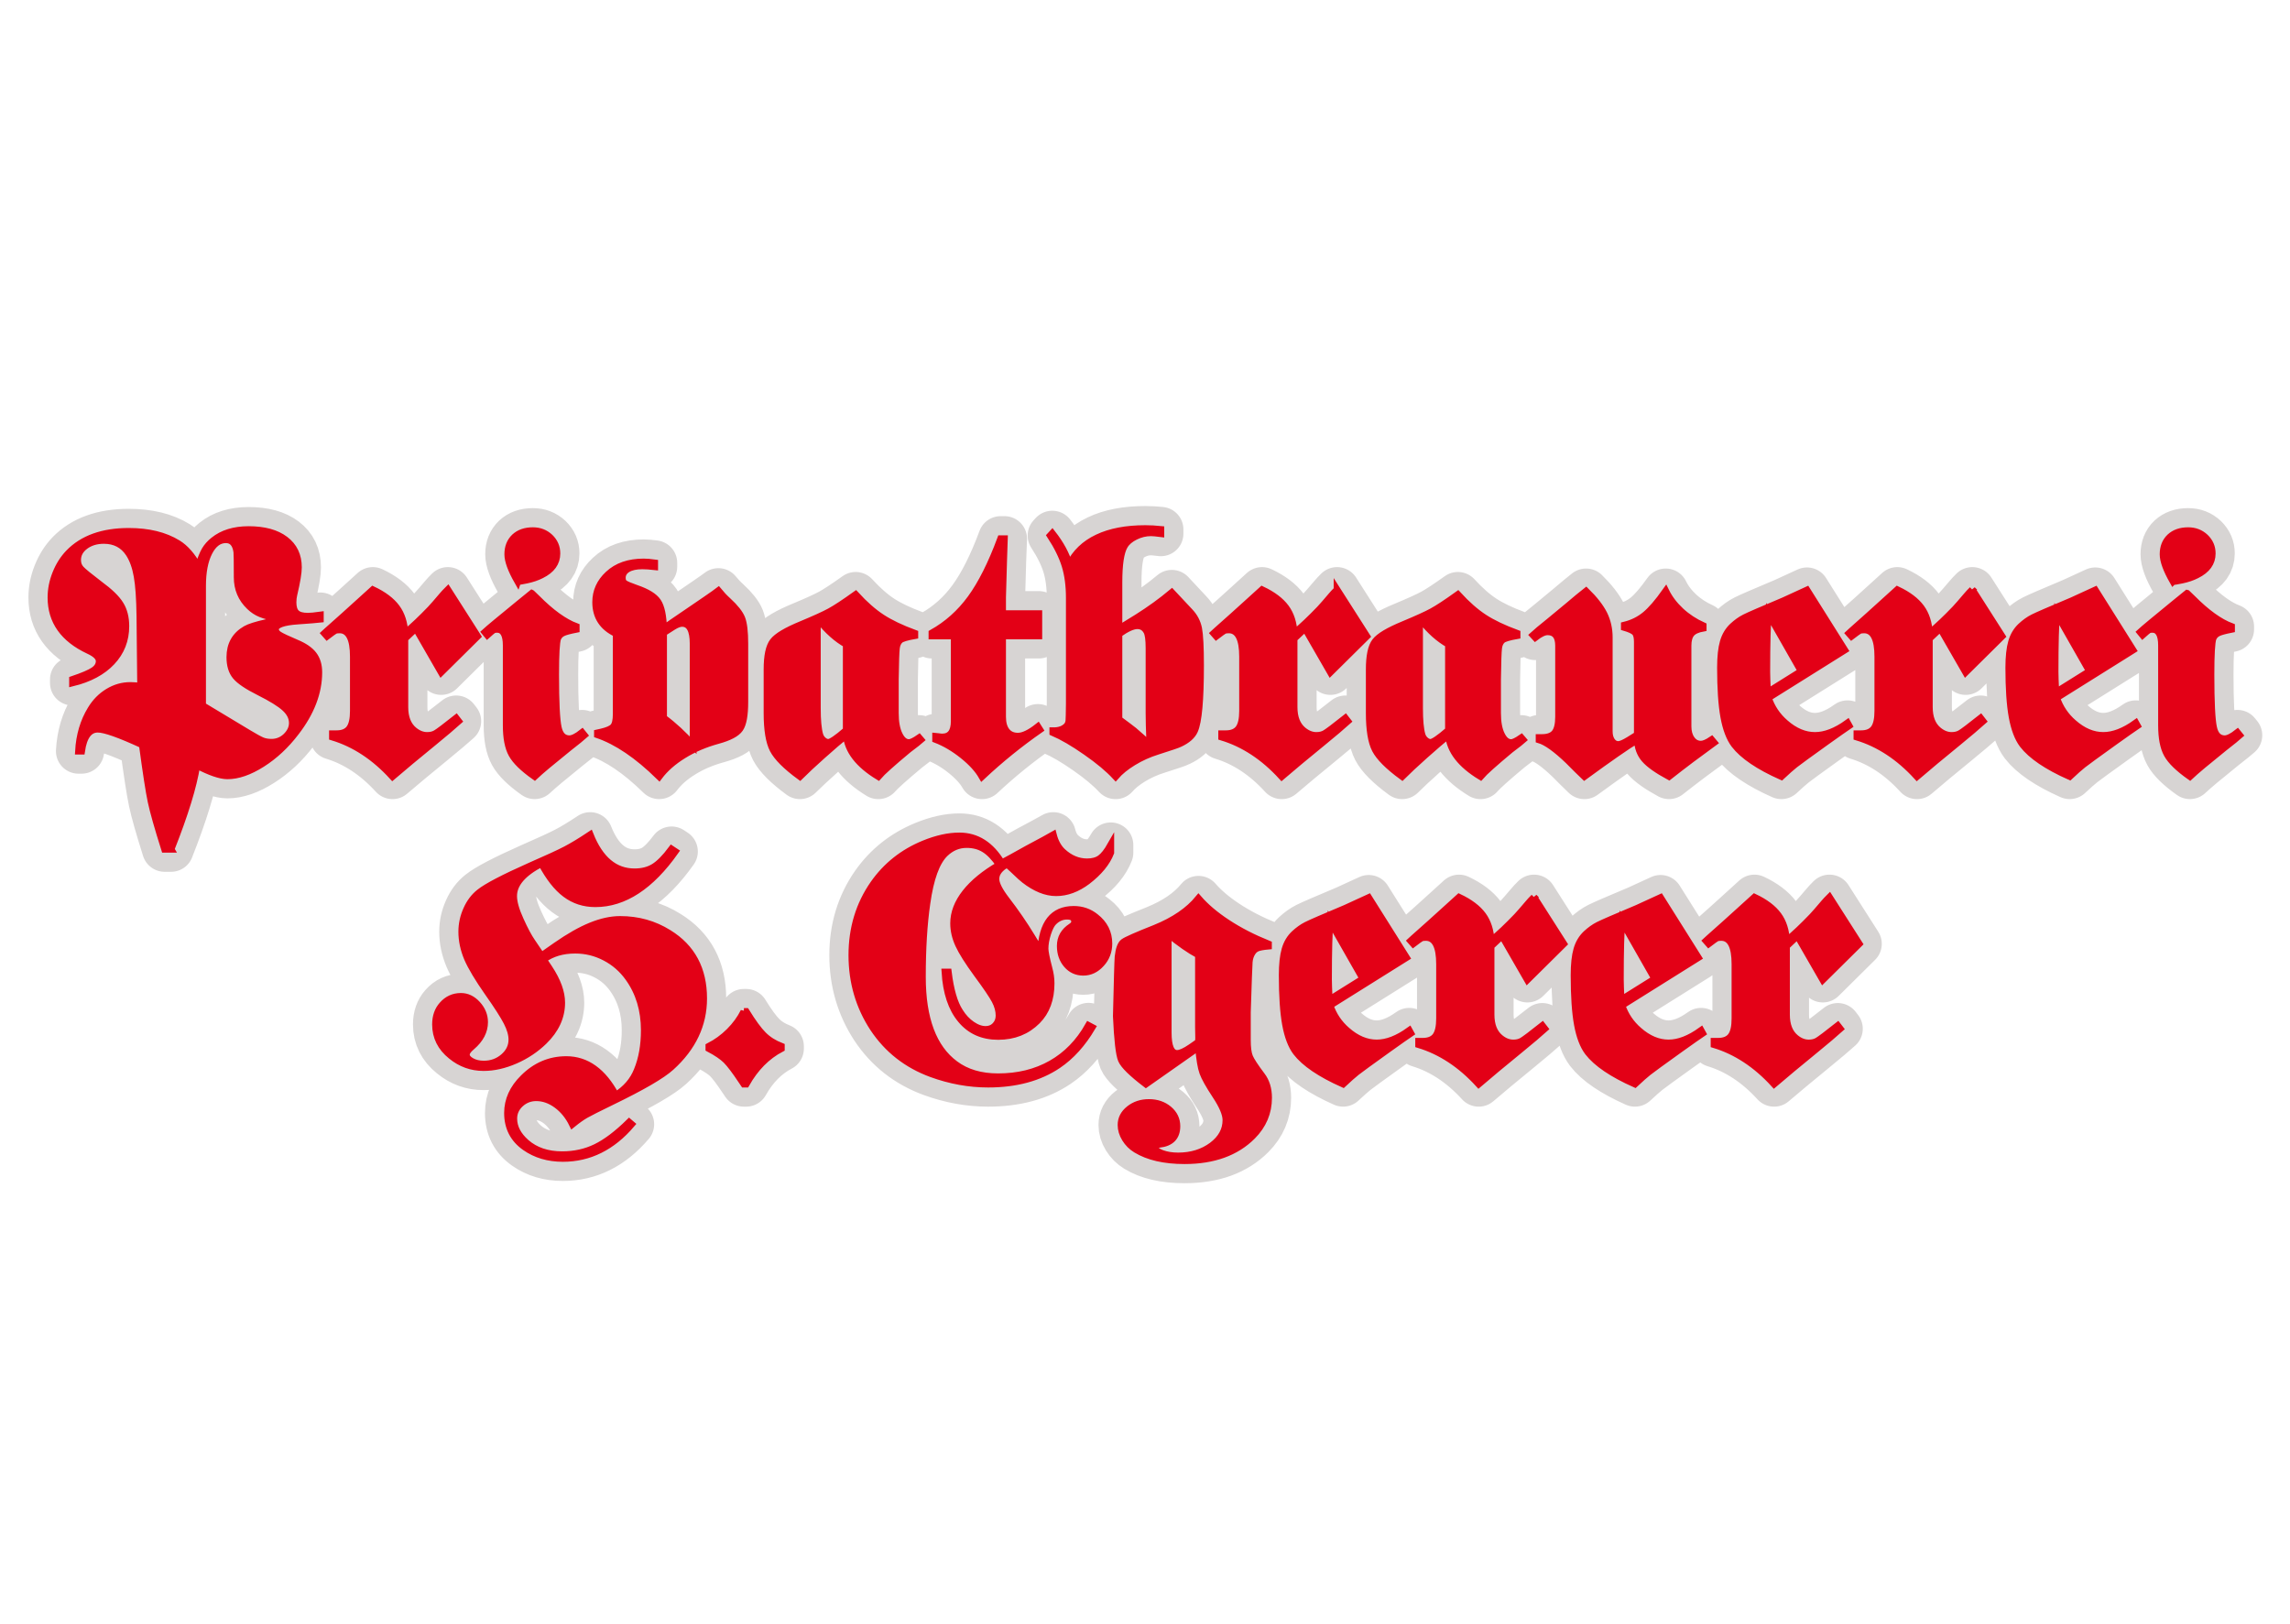 <?xml version="1.0" encoding="UTF-8" standalone="no"?>
<svg xmlns:dc="http://purl.org/dc/elements/1.1/" xmlns:cc="http://creativecommons.org/ns#" xmlns:rdf="http://www.w3.org/1999/02/22-rdf-syntax-ns#" xmlns:svg="http://www.w3.org/2000/svg" xmlns="http://www.w3.org/2000/svg" id="svg1757" version="1.1" viewBox="0 0 297 210" height="100" width="141">
  <defs id="defs1751"/>
  <g id="layer1">
    <path d="m 22.189,109.827 h -0.84 c -0.886,-2.811 -1.471,-4.868 -1.748,-6.17 -0.277,-1.302 -0.655,-3.759 -1.14,-7.364 -2.95,-1.363 -4.876,-2.041 -5.777,-2.041 -1.132,0 -1.825,0.947 -2.103,2.85 h -0.4 c 0.116,-2.064 0.654,-3.867 1.602,-5.415 0.585,-0.971 1.332,-1.726 2.234,-2.272 0.901,-0.547 1.864,-0.824 2.889,-0.824 0.346,0 0.786,0.031 1.333,0.092 l -0.093,-9.136 c -0.031,-2.226 -0.146,-3.944 -0.362,-5.138 -0.208,-1.194 -0.562,-2.18 -1.063,-2.942 -0.747,-1.132 -1.833,-1.695 -3.251,-1.695 -0.963,0 -1.772,0.247 -2.426,0.732 -0.655,0.493 -0.978,1.094 -0.978,1.818 0,0.47 0.146,0.855 0.439,1.171 0.293,0.316 1.101,0.978 2.427,1.987 1.294,0.948 2.187,1.81 2.665,2.588 0.485,0.77 0.724,1.717 0.724,2.827 0,1.81 -0.609,3.351 -1.818,4.637 -1.209,1.286 -2.912,2.195 -5.092,2.727 v -0.454 c 1.34,-0.455 2.249,-0.84 2.734,-1.171 0.485,-0.331 0.724,-0.732 0.724,-1.202 0,-0.493 -0.462,-0.955 -1.379,-1.371 -3.251,-1.525 -4.876,-3.813 -4.876,-6.886 0,-1.055 0.208,-2.095 0.624,-3.127 0.408,-1.025 0.971,-1.91 1.679,-2.65 1.803,-1.864 4.398,-2.796 7.787,-2.796 2.557,0 4.676,0.516 6.363,1.556 0.978,0.601 1.856,1.61 2.642,3.019 0.316,-0.978 0.609,-1.694 0.878,-2.157 0.269,-0.454 0.639,-0.87 1.109,-1.248 1.155,-0.932 2.673,-1.402 4.552,-1.402 2.018,0 3.597,0.431 4.737,1.294 1.148,0.87 1.718,2.072 1.718,3.605 0,0.693 -0.193,1.864 -0.585,3.52 -0.077,0.316 -0.116,0.655 -0.116,1.017 0,0.647 0.146,1.109 0.439,1.386 0.293,0.277 0.786,0.416 1.479,0.416 0.362,0 0.901,-0.054 1.625,-0.154 v 0.539 c -0.393,0.046 -1.356,0.123 -2.888,0.231 -1.949,0.131 -2.927,0.493 -2.927,1.078 0,0.27 0.154,0.509 0.47,0.709 0.316,0.208 1.063,0.555 2.234,1.055 1.04,0.432 1.787,0.947 2.234,1.541 0.454,0.601 0.678,1.356 0.678,2.272 0,2.619 -0.994,5.215 -2.981,7.787 -1.279,1.679 -2.735,3.043 -4.375,4.082 -1.641,1.04 -3.135,1.556 -4.491,1.556 -0.916,0 -2.241,-0.454 -3.975,-1.355 -0.431,2.742 -1.548,6.362 -3.335,10.876 z m 4.083,-18.64 5.939,3.574 c 0.87,0.524 1.479,0.855 1.818,0.994 0.331,0.131 0.732,0.2 1.178,0.2 0.709,0 1.325,-0.239 1.856,-0.724 0.57,-0.539 0.855,-1.133 0.855,-1.779 0,-0.693 -0.316,-1.333 -0.947,-1.918 -0.632,-0.593 -1.764,-1.286 -3.389,-2.103 -1.502,-0.755 -2.503,-1.425 -3.012,-2.034 -0.501,-0.601 -0.755,-1.425 -0.755,-2.48 0,-1.641 0.686,-2.85 2.057,-3.636 0.462,-0.269 1.363,-0.554 2.704,-0.855 l 1.017,-0.247 c 0.285,-0.061 0.562,-0.123 0.832,-0.185 -1.233,-0.254 -2.111,-0.485 -2.627,-0.701 -0.516,-0.208 -0.994,-0.524 -1.433,-0.947 -1.071,-1.025 -1.602,-2.288 -1.602,-3.79 0,-2.003 -0.016,-3.096 -0.046,-3.297 C 30.569,70.204 30.092,69.68 29.299,69.68 c -0.909,0 -1.633,0.547 -2.195,1.648 -0.555,1.101 -0.832,2.542 -0.832,4.337 z m 31.812,-15.028 3.859,6.047 -4.722,4.676 -3.289,-5.708 -1.425,1.348 v 8.873 c 0,1.348 0.393,2.35 1.171,2.997 0.547,0.454 1.117,0.678 1.718,0.678 0.454,0 0.832,-0.092 1.148,-0.285 0.316,-0.185 1.194,-0.839 2.619,-1.972 l 0.316,0.408 c -0.717,0.647 -1.803,1.563 -3.251,2.75 -2.18,1.779 -3.951,3.25 -5.323,4.429 -2.319,-2.542 -4.914,-4.252 -7.787,-5.122 v -0.431 c 0.169,0 0.346,0 0.539,0 0.77,0 1.325,-0.231 1.664,-0.686 0.339,-0.462 0.508,-1.217 0.508,-2.272 v -7.04 c 0,-2.319 -0.593,-3.474 -1.787,-3.474 -0.27,0 -0.47,0.031 -0.609,0.1 -0.131,0.069 -0.47,0.316 -1.017,0.732 l -0.339,-0.385 0.385,-0.354 c 1.563,-1.387 2.858,-2.542 3.882,-3.482 0.901,-0.824 1.571,-1.433 2.01,-1.826 1.402,0.662 2.426,1.441 3.081,2.326 0.655,0.886 1.009,2.003 1.071,3.335 1.055,-0.871 2.164,-1.926 3.343,-3.158 0.3,-0.316 0.809,-0.901 1.533,-1.756 0.162,-0.2 0.4,-0.447 0.701,-0.747 z m 10.892,0.477 c 0.223,0.208 0.439,0.416 0.654,0.632 1.864,1.879 3.567,3.104 5.099,3.674 v 0.362 c -0.855,0.169 -1.44,0.324 -1.741,0.477 -0.3,0.147 -0.516,0.378 -0.655,0.693 -0.177,0.501 -0.269,2.072 -0.269,4.722 0,3.551 0.115,5.839 0.339,6.855 0.208,0.963 0.693,1.448 1.448,1.448 0.4,0 0.955,-0.269 1.648,-0.817 l 0.293,0.362 c -0.3,0.269 -0.971,0.816 -2.01,1.625 -2.211,1.779 -3.697,3.019 -4.444,3.728 -1.495,-1.055 -2.48,-2.018 -2.958,-2.889 -0.485,-0.878 -0.724,-2.126 -0.724,-3.751 V 83.384 c 0,-1.387 -0.401,-2.08 -1.194,-2.08 -0.216,0 -0.37,0.031 -0.478,0.092 -0.1,0.062 -0.369,0.277 -0.786,0.655 l -0.316,-0.385 c 0.478,-0.439 1.949,-1.656 4.398,-3.659 0.809,-0.647 1.379,-1.101 1.695,-1.371 z m -1.833,-1.54 c -0.855,-1.502 -1.286,-2.673 -1.286,-3.52 0,-0.932 0.293,-1.672 0.878,-2.234 0.593,-0.554 1.379,-0.832 2.372,-0.832 0.878,0 1.61,0.285 2.218,0.855 0.601,0.578 0.901,1.271 0.901,2.103 0,1.202 -0.67,2.134 -2.01,2.796 -0.554,0.285 -1.194,0.501 -1.918,0.654 -0.739,0.154 -1.124,0.208 -1.155,0.177 z m 12.779,6.771 c -1.779,-0.84 -2.665,-2.203 -2.665,-4.083 0,-1.402 0.539,-2.603 1.625,-3.612 1.14,-1.071 2.673,-1.602 4.599,-1.602 0.393,0 0.87,0.038 1.425,0.116 v 0.493 c -0.616,-0.069 -1.148,-0.108 -1.602,-0.108 -0.817,0 -1.448,0.139 -1.91,0.416 -0.454,0.277 -0.686,0.662 -0.686,1.14 0,0.331 0.1,0.57 0.293,0.709 0.2,0.146 0.701,0.362 1.518,0.647 1.41,0.478 2.349,1.055 2.796,1.725 0.454,0.67 0.701,1.849 0.747,3.528 0.477,-0.377 1.456,-1.055 2.934,-2.049 l 2.55,-1.741 c 0.855,-0.585 1.394,-0.97 1.625,-1.148 0.377,0.462 0.786,0.901 1.24,1.31 0.947,0.87 1.548,1.633 1.802,2.28 0.254,0.647 0.385,1.741 0.385,3.289 v 7.541 c 0,1.71 -0.208,2.873 -0.632,3.482 -0.424,0.616 -1.379,1.117 -2.865,1.525 -1.656,0.454 -3.143,1.086 -4.468,1.91 -1.325,0.817 -2.372,1.741 -3.143,2.765 -2.811,-2.757 -5.477,-4.56 -8.003,-5.423 v -0.247 c 0.254,-0.061 0.424,-0.092 0.516,-0.108 0.794,-0.185 1.317,-0.416 1.556,-0.701 0.239,-0.285 0.362,-0.824 0.362,-1.602 z m 6.139,10.922 c 1.309,0.963 2.588,2.149 3.836,3.543 V 83.176 c 0,-1.764 -0.478,-2.642 -1.425,-2.642 -0.331,0 -0.716,0.147 -1.171,0.432 l -1.24,0.793 z m 23.694,2.234 c -0.801,0.647 -1.818,1.525 -3.05,2.619 -1.233,1.102 -2.218,2.018 -2.958,2.757 -1.81,-1.325 -2.966,-2.488 -3.489,-3.489 -0.516,-1.001 -0.778,-2.58 -0.778,-4.753 v -5.638 c 0,-1.764 0.254,-2.973 0.77,-3.643 0.508,-0.67 1.733,-1.402 3.682,-2.203 1.695,-0.709 2.927,-1.263 3.69,-1.679 0.763,-0.416 1.88,-1.148 3.351,-2.203 1.171,1.279 2.303,2.272 3.389,2.981 1.078,0.709 2.511,1.394 4.283,2.049 v 0.3 c -1.009,0.177 -1.641,0.362 -1.895,0.562 -0.27,0.239 -0.439,0.585 -0.493,1.048 -0.061,0.462 -0.108,1.81 -0.138,4.052 v 4.375 c 0,1.186 0.17,2.126 0.516,2.819 0.331,0.678 0.747,1.017 1.248,1.017 0.27,0 0.709,-0.208 1.325,-0.632 l 0.231,0.27 c -0.17,0.154 -0.717,0.585 -1.649,1.286 -2.08,1.733 -3.374,2.889 -3.882,3.482 -2.573,-1.571 -3.959,-3.358 -4.152,-5.377 z m 0,-11.777 c -1.217,-0.678 -2.403,-1.733 -3.551,-3.158 l -0.201,0.092 v 11.346 c 0,1.579 0.108,2.727 0.316,3.451 0.077,0.269 0.223,0.509 0.439,0.701 0.224,0.193 0.439,0.293 0.67,0.293 0.331,0 1.109,-0.524 2.326,-1.579 v -0.585 -0.832 -1.086 z m 24.972,-1.086 h -4.699 v 10.476 c 0,0.809 0.169,1.433 0.516,1.872 0.346,0.439 0.839,0.655 1.471,0.655 0.693,0 1.556,-0.416 2.596,-1.24 l 0.254,0.401 c -2.603,1.81 -5.107,3.836 -7.502,6.077 -0.524,-0.924 -1.363,-1.841 -2.511,-2.757 -1.147,-0.917 -2.318,-1.602 -3.504,-2.057 v -0.401 l 0.385,0.039 c 0.193,0.031 0.354,0.046 0.47,0.046 1.04,0 1.556,-0.686 1.556,-2.049 v -11.061 h -2.889 v -0.385 c 1.987,-1.109 3.659,-2.611 5.03,-4.491 1.371,-1.88 2.665,-4.452 3.882,-7.734 h 0.493 c 0,0.3 -0.039,1.233 -0.108,2.796 -0.016,0.331 -0.061,1.926 -0.138,4.784 v 2.141 h 4.698 z m 10.391,-0.925 c 0.678,-0.416 1.463,-0.909 2.372,-1.463 1.648,-1.04 3.15,-2.126 4.491,-3.25 0.254,0.269 1.024,1.101 2.318,2.48 0.609,0.632 0.986,1.363 1.156,2.188 0.162,0.832 0.247,2.426 0.247,4.791 0,4.483 -0.254,7.302 -0.77,8.458 -0.3,0.678 -0.94,1.24 -1.918,1.695 -0.193,0.108 -1.163,0.439 -2.912,0.994 -1.109,0.347 -2.149,0.817 -3.12,1.41 -0.971,0.593 -1.733,1.217 -2.295,1.864 -0.917,-0.994 -2.195,-2.064 -3.836,-3.204 -1.64,-1.148 -3.073,-1.98 -4.306,-2.511 V 94.46 c 0.855,0.016 1.486,-0.223 1.895,-0.724 0.1,-0.162 0.169,-0.354 0.192,-0.57 0.023,-0.224 0.039,-0.971 0.054,-2.249 V 77.221 c 0,-1.579 -0.185,-2.973 -0.554,-4.175 -0.37,-1.202 -1.009,-2.503 -1.926,-3.905 l 0.27,-0.293 c 1.086,1.387 1.818,2.742 2.211,4.083 0.77,-1.548 1.98,-2.719 3.643,-3.505 1.664,-0.793 3.736,-1.186 6.216,-1.186 0.647,0 1.317,0.038 2.01,0.108 v 0.547 c -0.601,-0.077 -1.032,-0.116 -1.286,-0.116 -0.693,0 -1.363,0.162 -2.018,0.485 -0.655,0.324 -1.125,0.724 -1.41,1.209 -0.485,0.809 -0.724,2.388 -0.724,4.737 z m 0,11.739 c 0.855,0.631 1.502,1.117 1.941,1.463 0.177,0.169 0.547,0.493 1.109,0.97 0.177,0.185 0.501,0.462 0.963,0.84 -0.023,-0.578 -0.054,-1.41 -0.085,-2.511 l -0.023,-1.579 v -8.419 c 0,-1.094 -0.1,-1.818 -0.293,-2.157 -0.27,-0.501 -0.678,-0.747 -1.217,-0.747 -0.593,0 -1.386,0.362 -2.396,1.078 z m 28.292,-16.815 3.859,6.047 -4.722,4.676 -3.289,-5.708 -1.425,1.348 v 8.873 c 0,1.348 0.393,2.35 1.171,2.997 0.547,0.454 1.117,0.678 1.718,0.678 0.455,0 0.832,-0.092 1.148,-0.285 0.316,-0.185 1.194,-0.839 2.619,-1.972 l 0.316,0.408 c -0.716,0.647 -1.802,1.563 -3.251,2.75 -2.18,1.779 -3.951,3.25 -5.322,4.429 -2.319,-2.542 -4.915,-4.252 -7.787,-5.122 v -0.431 c 0.169,0 0.346,0 0.539,0 0.77,0 1.325,-0.231 1.664,-0.686 0.339,-0.462 0.508,-1.217 0.508,-2.272 v -7.04 c 0,-2.319 -0.593,-3.474 -1.787,-3.474 -0.27,0 -0.47,0.031 -0.609,0.1 -0.131,0.069 -0.47,0.316 -1.017,0.732 l -0.339,-0.385 0.385,-0.354 c 1.563,-1.387 2.858,-2.542 3.882,-3.482 0.901,-0.824 1.571,-1.433 2.01,-1.826 1.402,0.662 2.426,1.441 3.081,2.326 0.655,0.886 1.009,2.003 1.071,3.335 1.055,-0.871 2.164,-1.926 3.343,-3.158 0.3,-0.316 0.809,-0.901 1.533,-1.756 0.162,-0.2 0.401,-0.447 0.701,-0.747 z m 14.45,18.864 c -0.801,0.647 -1.818,1.525 -3.05,2.619 -1.233,1.102 -2.219,2.018 -2.958,2.757 -1.81,-1.325 -2.966,-2.488 -3.489,-3.489 -0.516,-1.001 -0.778,-2.58 -0.778,-4.753 v -5.638 c 0,-1.764 0.254,-2.973 0.77,-3.643 0.508,-0.67 1.733,-1.402 3.682,-2.203 1.695,-0.709 2.927,-1.263 3.69,-1.679 0.763,-0.416 1.88,-1.148 3.351,-2.203 1.171,1.279 2.303,2.272 3.389,2.981 1.078,0.709 2.511,1.394 4.283,2.049 v 0.3 c -1.009,0.177 -1.641,0.362 -1.895,0.562 -0.27,0.239 -0.439,0.585 -0.493,1.048 -0.061,0.462 -0.108,1.81 -0.138,4.052 v 4.375 c 0,1.186 0.169,2.126 0.516,2.819 0.331,0.678 0.747,1.017 1.248,1.017 0.27,0 0.709,-0.208 1.325,-0.632 l 0.231,0.27 c -0.169,0.154 -0.716,0.585 -1.648,1.286 -2.08,1.733 -3.374,2.889 -3.882,3.482 -2.573,-1.571 -3.959,-3.358 -4.152,-5.377 z m 0,-11.777 c -1.217,-0.678 -2.403,-1.733 -3.551,-3.158 l -0.201,0.092 v 11.346 c 0,1.579 0.108,2.727 0.316,3.451 0.077,0.269 0.224,0.509 0.439,0.701 0.223,0.193 0.439,0.293 0.67,0.293 0.331,0 1.109,-0.524 2.326,-1.579 v -0.585 -0.832 -1.086 z m 24.495,12.386 c -1.325,0.801 -3.612,2.388 -6.871,4.768 -0.531,-0.501 -1.217,-1.186 -2.08,-2.056 -1.595,-1.533 -2.858,-2.434 -3.79,-2.711 v -0.293 c 0.146,0 0.27,0 0.362,0 0.778,0 1.34,-0.208 1.671,-0.616 0.331,-0.416 0.493,-1.109 0.493,-2.088 v -9.213 c 0,-1.202 -0.477,-1.803 -1.425,-1.803 -0.416,0 -0.955,0.247 -1.602,0.747 l -0.293,-0.316 c 0.393,-0.362 1.071,-0.924 2.033,-1.695 0.74,-0.601 1.571,-1.294 2.504,-2.072 0.994,-0.847 1.78,-1.495 2.349,-1.941 1.086,1.063 1.856,2.057 2.319,2.973 0.454,0.917 0.685,1.933 0.685,3.05 v 12.186 c 0,0.493 0.108,0.901 0.324,1.217 0.224,0.316 0.501,0.478 0.847,0.478 0.285,0 0.755,-0.2 1.418,-0.609 l 1.055,-0.662 V 82.929 c 0,-0.585 -0.1,-0.994 -0.3,-1.217 -0.208,-0.223 -0.67,-0.447 -1.386,-0.655 v -0.293 c 1.04,-0.254 1.941,-0.701 2.704,-1.332 0.77,-0.632 1.656,-1.664 2.665,-3.089 0.462,0.947 1.117,1.803 1.949,2.58 0.84,0.778 1.803,1.41 2.904,1.91 v 0.316 c -0.739,0.131 -1.248,0.369 -1.533,0.709 -0.285,0.339 -0.432,0.863 -0.432,1.563 v 10.476 c 0,0.678 0.154,1.232 0.462,1.656 0.308,0.432 0.709,0.647 1.209,0.647 0.347,0 0.809,-0.193 1.394,-0.585 l 0.316,0.377 c -1.98,1.433 -3.928,2.896 -5.846,4.406 -1.533,-0.832 -2.588,-1.579 -3.166,-2.249 -0.585,-0.67 -0.894,-1.51 -0.94,-2.519 z m 21.999,-19.427 4.899,7.788 -9.906,6.2 c 0.431,1.279 1.163,2.365 2.188,3.251 1.232,1.086 2.519,1.626 3.859,1.626 1.309,0 2.711,-0.539 4.221,-1.626 l 0.2,0.362 c -0.493,0.331 -1.479,1.025 -2.958,2.08 -2.288,1.64 -3.643,2.626 -4.083,2.973 -0.439,0.347 -1.017,0.863 -1.741,1.54 -2.942,-1.309 -4.976,-2.688 -6.093,-4.136 -0.631,-0.839 -1.086,-2.041 -1.371,-3.597 -0.285,-1.556 -0.431,-3.69 -0.431,-6.393 0,-1.402 0.123,-2.519 0.362,-3.343 0.239,-0.824 0.647,-1.502 1.217,-2.033 0.501,-0.462 1.017,-0.84 1.571,-1.117 0.547,-0.277 2.234,-1.009 5.061,-2.195 z m -5.006,3.066 c -0.139,1.31 -0.208,3.828 -0.208,7.564 0,0.424 0.031,1.302 0.092,2.642 l 4.375,-2.735 z m 26.451,-3.112 3.859,6.047 -4.722,4.676 -3.289,-5.708 -1.425,1.348 v 8.873 c 0,1.348 0.393,2.35 1.171,2.997 0.547,0.454 1.117,0.678 1.718,0.678 0.455,0 0.832,-0.092 1.148,-0.285 0.316,-0.185 1.194,-0.839 2.619,-1.972 l 0.316,0.408 c -0.717,0.647 -1.803,1.563 -3.251,2.75 -2.18,1.779 -3.951,3.25 -5.322,4.429 -2.319,-2.542 -4.914,-4.252 -7.787,-5.122 v -0.431 c 0.169,0 0.346,0 0.539,0 0.77,0 1.325,-0.231 1.664,-0.686 0.339,-0.462 0.508,-1.217 0.508,-2.272 v -7.04 c 0,-2.319 -0.593,-3.474 -1.787,-3.474 -0.27,0 -0.47,0.031 -0.609,0.1 -0.131,0.069 -0.47,0.316 -1.017,0.732 l -0.339,-0.385 0.385,-0.354 c 1.564,-1.387 2.858,-2.542 3.882,-3.482 0.901,-0.824 1.571,-1.433 2.011,-1.826 1.402,0.662 2.426,1.441 3.081,2.326 0.655,0.886 1.009,2.003 1.071,3.335 1.055,-0.871 2.165,-1.926 3.343,-3.158 0.3,-0.316 0.809,-0.901 1.533,-1.756 0.162,-0.2 0.4,-0.447 0.701,-0.747 z m 15.945,0.046 4.899,7.788 -9.906,6.2 c 0.431,1.279 1.163,2.365 2.188,3.25 1.233,1.086 2.519,1.626 3.859,1.626 1.31,0 2.711,-0.539 4.221,-1.626 l 0.201,0.362 c -0.493,0.331 -1.479,1.025 -2.958,2.08 -2.288,1.64 -3.643,2.626 -4.082,2.973 -0.439,0.347 -1.017,0.863 -1.741,1.54 -2.943,-1.309 -4.976,-2.688 -6.093,-4.136 -0.631,-0.839 -1.086,-2.041 -1.371,-3.597 -0.285,-1.556 -0.431,-3.69 -0.431,-6.393 0,-1.402 0.123,-2.519 0.362,-3.343 0.239,-0.824 0.647,-1.502 1.217,-2.033 0.501,-0.462 1.017,-0.84 1.571,-1.117 0.547,-0.277 2.234,-1.009 5.061,-2.195 z m -5.007,3.066 c -0.139,1.31 -0.208,3.828 -0.208,7.564 0,0.424 0.031,1.302 0.092,2.642 l 4.375,-2.735 z m 16.923,-2.635 c 0.223,0.208 0.439,0.416 0.655,0.632 1.864,1.879 3.567,3.104 5.099,3.674 v 0.362 c -0.855,0.169 -1.44,0.324 -1.741,0.477 -0.3,0.147 -0.516,0.378 -0.655,0.693 -0.177,0.501 -0.27,2.072 -0.27,4.722 0,3.551 0.115,5.839 0.339,6.855 0.208,0.963 0.693,1.448 1.448,1.448 0.4,0 0.955,-0.269 1.648,-0.817 l 0.293,0.362 c -0.3,0.269 -0.971,0.816 -2.011,1.625 -2.211,1.779 -3.697,3.019 -4.445,3.728 -1.494,-1.055 -2.48,-2.018 -2.958,-2.889 -0.485,-0.878 -0.724,-2.126 -0.724,-3.751 V 83.384 c 0,-1.387 -0.401,-2.08 -1.194,-2.08 -0.216,0 -0.37,0.031 -0.478,0.092 -0.1,0.062 -0.369,0.277 -0.786,0.655 l -0.316,-0.385 c 0.477,-0.439 1.949,-1.656 4.398,-3.659 0.809,-0.647 1.379,-1.101 1.695,-1.371 z m -1.833,-1.54 c -0.855,-1.502 -1.286,-2.673 -1.286,-3.52 0,-0.932 0.293,-1.672 0.878,-2.234 0.593,-0.554 1.379,-0.832 2.372,-0.832 0.878,0 1.61,0.285 2.219,0.855 0.601,0.578 0.901,1.271 0.901,2.103 0,1.202 -0.67,2.134 -2.01,2.796 -0.554,0.285 -1.194,0.501 -1.918,0.654 -0.739,0.154 -1.124,0.208 -1.155,0.177 z" style="fill:#d7d4d3;fill-rule:evenodd;stroke:#d7d4d3;stroke-width:5.851;stroke-linecap:round;stroke-linejoin:round;stroke-dasharray:none" id="path833"/>
    <path d="m 70.228,123.649 1.895,-1.325 c 1.672,-1.163 3.174,-2.018 4.522,-2.565 1.348,-0.547 2.603,-0.824 3.782,-0.824 2.319,0 4.414,0.585 6.293,1.764 3.027,1.864 4.537,4.691 4.537,8.481 0,3.405 -1.41,6.37 -4.221,8.912 -1.171,1.071 -3.743,2.565 -7.718,4.491 -1.741,0.847 -2.865,1.41 -3.358,1.695 -0.501,0.285 -1.07,0.693 -1.718,1.217 -0.508,-1.048 -1.194,-1.887 -2.041,-2.511 -0.855,-0.624 -1.733,-0.932 -2.657,-0.932 -0.793,0 -1.479,0.27 -2.057,0.801 -0.57,0.531 -0.855,1.171 -0.855,1.903 0,1.132 0.531,2.164 1.602,3.112 1.202,1.055 2.765,1.579 4.676,1.579 1.594,0 3.05,-0.323 4.367,-0.963 1.317,-0.639 2.758,-1.725 4.321,-3.258 l 0.316,0.27 c -2.511,2.95 -5.484,4.429 -8.912,4.429 -1.895,0 -3.528,-0.485 -4.899,-1.448 -1.518,-1.063 -2.28,-2.55 -2.28,-4.444 0,-1.679 0.685,-3.204 2.057,-4.552 1.579,-1.579 3.435,-2.372 5.569,-2.372 2.619,0 4.76,1.541 6.417,4.622 1.317,-0.824 2.249,-1.903 2.773,-3.228 0.616,-1.487 0.924,-3.227 0.924,-5.207 0,-2.619 -0.686,-4.884 -2.057,-6.794 -0.809,-1.132 -1.818,-2.01 -3.035,-2.642 -1.209,-0.632 -2.496,-0.948 -3.867,-0.948 -1.64,0 -3.019,0.408 -4.129,1.217 l 0.747,1.124 c 1.086,1.641 1.625,3.135 1.625,4.468 0,1.856 -0.77,3.52 -2.303,5.015 -1.063,1.032 -2.311,1.864 -3.72,2.48 -1.417,0.616 -2.789,0.924 -4.106,0.924 -1.571,0 -2.966,-0.501 -4.198,-1.51 -1.356,-1.086 -2.034,-2.449 -2.034,-4.083 0,-1.024 0.293,-1.872 0.878,-2.526 0.647,-0.74 1.456,-1.109 2.419,-1.109 0.793,0 1.502,0.339 2.126,1.024 0.624,0.685 0.939,1.456 0.939,2.319 0,1.171 -0.554,2.234 -1.664,3.181 -0.47,0.393 -0.701,0.732 -0.701,1.017 0,0.331 0.223,0.616 0.678,0.87 0.447,0.247 0.978,0.37 1.579,0.37 1.009,0 1.864,-0.316 2.58,-0.94 0.716,-0.624 1.071,-1.371 1.071,-2.241 0,-0.662 -0.216,-1.41 -0.647,-2.249 -0.424,-0.832 -1.248,-2.118 -2.465,-3.844 -1.279,-1.826 -2.164,-3.305 -2.657,-4.444 -0.485,-1.148 -0.732,-2.295 -0.732,-3.459 0,-0.994 0.208,-1.949 0.624,-2.873 0.408,-0.924 0.971,-1.671 1.679,-2.226 0.932,-0.747 3.104,-1.887 6.516,-3.405 2.272,-0.994 3.836,-1.71 4.683,-2.157 0.855,-0.447 1.903,-1.078 3.15,-1.91 1.279,3.212 3.197,4.814 5.754,4.814 0.978,0 1.81,-0.208 2.503,-0.632 0.693,-0.424 1.464,-1.202 2.303,-2.326 l 0.478,0.316 c -3.189,4.514 -6.648,6.771 -10.36,6.771 -1.479,0 -2.765,-0.416 -3.882,-1.255 -1.117,-0.832 -2.149,-2.157 -3.112,-3.959 -2.411,1.248 -3.612,2.65 -3.612,4.221 0,0.793 0.293,1.833 0.878,3.112 0.57,1.263 1.078,2.21 1.518,2.842 z m 26.251,7.225 h 0.293 c 0.863,1.402 1.602,2.411 2.226,3.035 0.624,0.624 1.402,1.117 2.334,1.479 v 0.293 c -1.864,0.978 -3.382,2.511 -4.56,4.606 h -0.293 c -0.146,-0.216 -0.247,-0.354 -0.293,-0.431 -0.855,-1.294 -1.533,-2.18 -2.018,-2.665 -0.485,-0.477 -1.233,-0.986 -2.226,-1.51 v -0.293 c 0.978,-0.501 1.864,-1.14 2.657,-1.934 0.786,-0.786 1.418,-1.648 1.88,-2.58 z m 33.43,-19.272 c 0.555,-0.285 1.679,-0.901 3.366,-1.848 1.725,-0.917 2.842,-1.525 3.335,-1.81 0.239,0.932 0.639,1.664 1.194,2.188 0.955,0.886 2.011,1.333 3.189,1.333 0.701,0 1.279,-0.154 1.71,-0.47 0.439,-0.316 0.886,-0.894 1.356,-1.718 v 0.994 c -0.509,1.309 -1.525,2.542 -3.043,3.705 -1.325,0.994 -2.673,1.487 -4.044,1.487 -1.31,0 -2.688,-0.555 -4.128,-1.672 -0.17,-0.115 -0.663,-0.57 -1.487,-1.356 -0.216,-0.208 -0.454,-0.424 -0.724,-0.655 l -0.408,0.208 c -0.709,0.493 -1.063,1.055 -1.063,1.695 0,0.632 0.454,1.533 1.356,2.704 1.202,1.564 2.295,3.15 3.274,4.761 0.524,0.878 0.924,1.517 1.194,1.918 0.154,-3.628 1.571,-5.438 4.267,-5.438 1.071,0 2.011,0.323 2.819,0.97 1.163,0.901 1.741,2.057 1.741,3.451 0,1.024 -0.331,1.903 -0.994,2.619 -0.662,0.739 -1.44,1.109 -2.326,1.109 -0.855,0 -1.571,-0.324 -2.134,-0.971 -0.562,-0.647 -0.847,-1.463 -0.847,-2.442 0,-1.055 0.478,-1.887 1.425,-2.503 0.285,-0.185 0.431,-0.393 0.431,-0.632 0,-0.485 -0.324,-0.724 -0.97,-0.724 -0.662,0 -1.24,0.247 -1.741,0.747 -0.285,0.27 -0.539,0.762 -0.778,1.487 -0.231,0.724 -0.347,1.386 -0.347,1.987 0,0.393 0.169,1.248 0.516,2.573 0.177,0.647 0.27,1.286 0.27,1.918 0,2.049 -0.601,3.674 -1.802,4.876 -1.34,1.34 -3.027,2.01 -5.061,2.01 -2.026,0 -3.643,-0.724 -4.845,-2.18 -1.209,-1.448 -1.895,-3.505 -2.057,-6.17 h 0.431 c 0.285,2.319 0.778,4.029 1.487,5.122 0.439,0.709 0.963,1.271 1.579,1.695 0.617,0.424 1.21,0.631 1.78,0.631 0.501,0 0.916,-0.169 1.248,-0.516 0.331,-0.346 0.493,-0.778 0.493,-1.286 0,-0.632 -0.177,-1.286 -0.532,-1.957 -0.354,-0.67 -1.132,-1.818 -2.334,-3.443 -1.163,-1.594 -1.956,-2.85 -2.38,-3.774 -0.431,-0.932 -0.647,-1.857 -0.647,-2.788 0,-1.356 0.509,-2.681 1.525,-3.975 1.017,-1.294 2.488,-2.496 4.414,-3.613 -0.662,-0.963 -1.317,-1.641 -1.964,-2.033 -0.647,-0.401 -1.41,-0.601 -2.296,-0.601 -1.055,0 -1.987,0.393 -2.796,1.171 -1.117,1.086 -1.895,3.235 -2.349,6.455 -0.393,2.711 -0.585,5.892 -0.585,9.544 0,5.446 1.417,9.22 4.244,11.308 1.471,1.101 3.328,1.648 5.569,1.648 2.604,0 4.899,-0.562 6.894,-1.695 1.987,-1.125 3.605,-2.781 4.837,-4.968 l 0.477,0.254 c -1.255,2.118 -2.727,3.751 -4.429,4.899 -2.434,1.641 -5.461,2.457 -9.066,2.457 -2.473,0 -4.922,-0.447 -7.356,-1.333 -3.189,-1.171 -5.7,-3.143 -7.541,-5.908 -1.849,-2.819 -2.773,-5.978 -2.773,-9.482 0,-3.489 0.94,-6.586 2.819,-9.274 1.641,-2.334 3.813,-4.059 6.524,-5.169 1.656,-0.678 3.189,-1.017 4.599,-1.017 2.257,0 4.082,1.163 5.484,3.497 z m 25.527,23.902 -6.817,4.784 c -1.818,-1.387 -2.881,-2.426 -3.181,-3.128 -0.3,-0.701 -0.516,-2.596 -0.655,-5.677 0.108,-4.529 0.177,-7.094 0.224,-7.695 0.108,-1.009 0.339,-1.648 0.701,-1.918 0.362,-0.27 1.725,-0.87 4.082,-1.802 2.488,-1.009 4.368,-2.295 5.646,-3.859 0.948,1.094 2.195,2.149 3.744,3.166 1.548,1.017 3.328,1.934 5.33,2.742 v 0.27 c -0.678,0.062 -1.155,0.146 -1.44,0.262 -0.277,0.115 -0.493,0.309 -0.662,0.578 -0.224,0.347 -0.354,0.755 -0.393,1.225 -0.039,0.478 -0.115,2.65 -0.239,6.517 v 3.566 c 0,1.002 0.092,1.741 0.285,2.211 0.185,0.462 0.716,1.279 1.587,2.434 0.585,0.77 0.878,1.733 0.878,2.889 0,1.911 -0.701,3.567 -2.095,4.968 -2.111,2.118 -5.045,3.181 -8.804,3.181 -2.619,0 -4.714,-0.485 -6.293,-1.448 -0.585,-0.354 -1.055,-0.832 -1.409,-1.41 -0.354,-0.578 -0.532,-1.171 -0.532,-1.772 0,-0.809 0.354,-1.502 1.063,-2.064 0.701,-0.562 1.556,-0.847 2.55,-0.847 1.017,0 1.88,0.293 2.58,0.878 0.701,0.593 1.048,1.317 1.048,2.195 0,1.394 -0.762,2.18 -2.303,2.349 -0.362,0.023 -0.539,0.146 -0.539,0.354 0,0.323 0.3,0.593 0.901,0.817 0.601,0.223 1.302,0.339 2.103,0.339 1.71,0 3.181,-0.454 4.398,-1.356 1.202,-0.901 1.803,-2.003 1.803,-3.297 0,-0.778 -0.447,-1.849 -1.348,-3.204 -0.871,-1.325 -1.425,-2.311 -1.656,-2.958 -0.239,-0.647 -0.416,-1.741 -0.555,-3.289 z m 0,-11.962 c -1.171,-0.632 -2.48,-1.541 -3.928,-2.735 v 12.794 c 0,1.81 0.385,2.712 1.155,2.712 0.416,0 1.017,-0.27 1.803,-0.809 l 0.97,-0.678 c 0.016,-0.262 0.023,-0.431 0.023,-0.524 l -0.023,-1.394 z m 22.076,-7.449 4.899,7.787 -9.906,6.201 c 0.431,1.278 1.163,2.365 2.188,3.25 1.232,1.086 2.519,1.625 3.859,1.625 1.31,0 2.711,-0.539 4.221,-1.625 l 0.2,0.362 c -0.493,0.331 -1.479,1.025 -2.958,2.08 -2.288,1.64 -3.643,2.626 -4.083,2.973 -0.439,0.347 -1.017,0.863 -1.741,1.541 -2.942,-1.31 -4.976,-2.689 -6.093,-4.136 -0.631,-0.84 -1.086,-2.041 -1.371,-3.597 -0.285,-1.556 -0.431,-3.69 -0.431,-6.393 0,-1.402 0.123,-2.519 0.362,-3.343 0.239,-0.824 0.647,-1.502 1.217,-2.034 0.501,-0.462 1.017,-0.84 1.571,-1.117 0.547,-0.277 2.234,-1.009 5.061,-2.195 z m -5.007,3.066 c -0.138,1.31 -0.208,3.828 -0.208,7.564 0,0.423 0.031,1.302 0.092,2.642 l 4.375,-2.734 z m 26.451,-3.112 3.859,6.047 -4.722,4.676 -3.289,-5.708 -1.425,1.348 v 8.873 c 0,1.348 0.393,2.35 1.171,2.997 0.547,0.455 1.117,0.678 1.718,0.678 0.454,0 0.832,-0.092 1.148,-0.285 0.316,-0.185 1.194,-0.84 2.619,-1.972 l 0.316,0.408 c -0.716,0.647 -1.802,1.564 -3.251,2.75 -2.18,1.779 -3.952,3.251 -5.322,4.429 -2.319,-2.542 -4.915,-4.252 -7.787,-5.122 v -0.431 c 0.169,0 0.346,0 0.539,0 0.77,0 1.325,-0.231 1.664,-0.686 0.339,-0.462 0.509,-1.217 0.509,-2.272 v -7.04 c 0,-2.319 -0.593,-3.474 -1.787,-3.474 -0.27,0 -0.47,0.031 -0.609,0.1 -0.131,0.069 -0.47,0.316 -1.017,0.732 l -0.339,-0.385 0.385,-0.354 c 1.564,-1.387 2.858,-2.542 3.882,-3.482 0.901,-0.824 1.571,-1.433 2.01,-1.826 1.402,0.663 2.426,1.441 3.081,2.326 0.655,0.886 1.009,2.003 1.071,3.335 1.055,-0.87 2.164,-1.926 3.343,-3.158 0.3,-0.316 0.809,-0.901 1.533,-1.756 0.162,-0.2 0.4,-0.447 0.701,-0.747 z m 16.407,0.046 4.899,7.787 -9.906,6.201 c 0.431,1.279 1.163,2.365 2.187,3.25 1.233,1.086 2.519,1.625 3.859,1.625 1.31,0 2.711,-0.539 4.221,-1.625 l 0.2,0.362 c -0.493,0.331 -1.479,1.025 -2.958,2.08 -2.288,1.64 -3.643,2.626 -4.082,2.973 -0.439,0.347 -1.017,0.863 -1.741,1.541 -2.942,-1.31 -4.976,-2.689 -6.093,-4.136 -0.632,-0.84 -1.086,-2.041 -1.371,-3.597 -0.285,-1.556 -0.431,-3.69 -0.431,-6.393 0,-1.402 0.123,-2.519 0.362,-3.343 0.239,-0.824 0.647,-1.502 1.217,-2.034 0.501,-0.462 1.017,-0.84 1.571,-1.117 0.547,-0.277 2.234,-1.009 5.061,-2.195 z m -5.006,3.066 c -0.139,1.31 -0.208,3.828 -0.208,7.564 0,0.423 0.031,1.302 0.092,2.642 l 4.375,-2.734 z m 26.914,-3.112 3.859,6.047 -4.722,4.676 -3.289,-5.708 -1.425,1.348 v 8.873 c 0,1.348 0.393,2.35 1.171,2.997 0.547,0.455 1.117,0.678 1.718,0.678 0.455,0 0.832,-0.092 1.148,-0.285 0.316,-0.185 1.194,-0.84 2.619,-1.972 l 0.316,0.408 c -0.716,0.647 -1.803,1.564 -3.251,2.75 -2.18,1.779 -3.951,3.251 -5.323,4.429 -2.319,-2.542 -4.914,-4.252 -7.787,-5.122 v -0.431 c 0.169,0 0.346,0 0.539,0 0.77,0 1.325,-0.231 1.664,-0.686 0.339,-0.462 0.508,-1.217 0.508,-2.272 v -7.04 c 0,-2.319 -0.593,-3.474 -1.787,-3.474 -0.27,0 -0.47,0.031 -0.609,0.1 -0.131,0.069 -0.47,0.316 -1.017,0.732 l -0.339,-0.385 0.385,-0.354 c 1.564,-1.387 2.858,-2.542 3.882,-3.482 0.901,-0.824 1.571,-1.433 2.01,-1.826 1.402,0.663 2.426,1.441 3.081,2.326 0.655,0.886 1.009,2.003 1.071,3.335 1.055,-0.87 2.165,-1.926 3.343,-3.158 0.3,-0.316 0.809,-0.901 1.533,-1.756 0.162,-0.2 0.4,-0.447 0.701,-0.747 z" style="fill:#d7d4d3;fill-rule:evenodd;stroke:#d7d4d3;stroke-width:5.851;stroke-linecap:round;stroke-linejoin:round;stroke-dasharray:none" id="path835"/>
    <path d="m 22.189,109.827 h -0.84 c -0.886,-2.811 -1.471,-4.868 -1.748,-6.17 -0.277,-1.302 -0.655,-3.759 -1.14,-7.364 -2.95,-1.363 -4.876,-2.041 -5.777,-2.041 -1.132,0 -1.825,0.947 -2.103,2.85 h -0.4 c 0.116,-2.064 0.654,-3.867 1.602,-5.415 0.585,-0.971 1.332,-1.726 2.234,-2.272 0.901,-0.547 1.864,-0.824 2.889,-0.824 0.346,0 0.786,0.031 1.333,0.092 l -0.093,-9.136 c -0.031,-2.226 -0.146,-3.944 -0.362,-5.138 -0.208,-1.194 -0.562,-2.18 -1.063,-2.942 -0.747,-1.132 -1.833,-1.695 -3.251,-1.695 -0.963,0 -1.772,0.247 -2.426,0.732 -0.655,0.493 -0.978,1.094 -0.978,1.818 0,0.47 0.146,0.855 0.439,1.171 0.293,0.316 1.101,0.978 2.427,1.987 1.294,0.948 2.187,1.81 2.665,2.588 0.485,0.77 0.724,1.717 0.724,2.827 0,1.81 -0.609,3.351 -1.818,4.637 -1.209,1.286 -2.912,2.195 -5.092,2.727 v -0.454 c 1.34,-0.455 2.249,-0.84 2.734,-1.171 0.485,-0.331 0.724,-0.732 0.724,-1.202 0,-0.493 -0.462,-0.955 -1.379,-1.371 -3.251,-1.525 -4.876,-3.813 -4.876,-6.886 0,-1.055 0.208,-2.095 0.624,-3.127 0.408,-1.025 0.971,-1.91 1.679,-2.65 1.803,-1.864 4.398,-2.796 7.787,-2.796 2.557,0 4.676,0.516 6.363,1.556 0.978,0.601 1.856,1.61 2.642,3.019 0.316,-0.978 0.609,-1.694 0.878,-2.157 0.269,-0.454 0.639,-0.87 1.109,-1.248 1.155,-0.932 2.673,-1.402 4.552,-1.402 2.018,0 3.597,0.431 4.737,1.294 1.148,0.87 1.718,2.072 1.718,3.605 0,0.693 -0.193,1.864 -0.585,3.52 -0.077,0.316 -0.116,0.655 -0.116,1.017 0,0.647 0.146,1.109 0.439,1.386 0.293,0.277 0.786,0.416 1.479,0.416 0.362,0 0.901,-0.054 1.625,-0.154 v 0.539 c -0.393,0.046 -1.356,0.123 -2.888,0.231 -1.949,0.131 -2.927,0.493 -2.927,1.078 0,0.27 0.154,0.509 0.47,0.709 0.316,0.208 1.063,0.555 2.234,1.055 1.04,0.432 1.787,0.947 2.234,1.541 0.454,0.601 0.678,1.356 0.678,2.272 0,2.619 -0.994,5.215 -2.981,7.787 -1.279,1.679 -2.735,3.043 -4.375,4.082 -1.641,1.04 -3.135,1.556 -4.491,1.556 -0.916,0 -2.241,-0.454 -3.975,-1.355 -0.431,2.742 -1.548,6.362 -3.335,10.876 z m 4.083,-18.64 5.939,3.574 c 0.87,0.524 1.479,0.855 1.818,0.994 0.331,0.131 0.732,0.2 1.178,0.2 0.709,0 1.325,-0.239 1.856,-0.724 0.57,-0.539 0.855,-1.133 0.855,-1.779 0,-0.693 -0.316,-1.333 -0.947,-1.918 -0.632,-0.593 -1.764,-1.286 -3.389,-2.103 -1.502,-0.755 -2.503,-1.425 -3.012,-2.034 -0.501,-0.601 -0.755,-1.425 -0.755,-2.48 0,-1.641 0.686,-2.85 2.057,-3.636 0.462,-0.269 1.363,-0.554 2.704,-0.855 l 1.017,-0.247 c 0.285,-0.061 0.562,-0.123 0.832,-0.185 -1.233,-0.254 -2.111,-0.485 -2.627,-0.701 -0.516,-0.208 -0.994,-0.524 -1.433,-0.947 -1.071,-1.025 -1.602,-2.288 -1.602,-3.79 0,-2.003 -0.016,-3.096 -0.046,-3.297 C 30.569,70.204 30.092,69.68 29.299,69.68 c -0.909,0 -1.633,0.547 -2.195,1.648 -0.555,1.101 -0.832,2.542 -0.832,4.337 z m 31.812,-15.028 3.859,6.047 -4.722,4.676 -3.289,-5.708 -1.425,1.348 v 8.873 c 0,1.348 0.393,2.35 1.171,2.997 0.547,0.454 1.117,0.678 1.718,0.678 0.454,0 0.832,-0.092 1.148,-0.285 0.316,-0.185 1.194,-0.839 2.619,-1.972 l 0.316,0.408 c -0.717,0.647 -1.803,1.563 -3.251,2.75 -2.18,1.779 -3.951,3.25 -5.323,4.429 -2.319,-2.542 -4.914,-4.252 -7.787,-5.122 v -0.431 c 0.169,0 0.346,0 0.539,0 0.77,0 1.325,-0.231 1.664,-0.686 0.339,-0.462 0.508,-1.217 0.508,-2.272 v -7.04 c 0,-2.319 -0.593,-3.474 -1.787,-3.474 -0.27,0 -0.47,0.031 -0.609,0.1 -0.131,0.069 -0.47,0.316 -1.017,0.732 l -0.339,-0.385 0.385,-0.354 c 1.563,-1.387 2.858,-2.542 3.882,-3.482 0.901,-0.824 1.571,-1.433 2.01,-1.826 1.402,0.662 2.426,1.441 3.081,2.326 0.655,0.886 1.009,2.003 1.071,3.335 1.055,-0.871 2.164,-1.926 3.343,-3.158 0.3,-0.316 0.809,-0.901 1.533,-1.756 0.162,-0.2 0.4,-0.447 0.701,-0.747 z m 10.892,0.477 c 0.223,0.208 0.439,0.416 0.654,0.632 1.864,1.879 3.567,3.104 5.099,3.674 v 0.362 c -0.855,0.169 -1.44,0.324 -1.741,0.477 -0.3,0.147 -0.516,0.378 -0.655,0.693 -0.177,0.501 -0.269,2.072 -0.269,4.722 0,3.551 0.115,5.839 0.339,6.855 0.208,0.963 0.693,1.448 1.448,1.448 0.4,0 0.955,-0.269 1.648,-0.817 l 0.293,0.362 c -0.3,0.269 -0.971,0.816 -2.01,1.625 -2.211,1.779 -3.697,3.019 -4.444,3.728 -1.495,-1.055 -2.48,-2.018 -2.958,-2.889 -0.485,-0.878 -0.724,-2.126 -0.724,-3.751 V 83.384 c 0,-1.387 -0.401,-2.08 -1.194,-2.08 -0.216,0 -0.37,0.031 -0.478,0.092 -0.1,0.062 -0.369,0.277 -0.786,0.655 l -0.316,-0.385 c 0.478,-0.439 1.949,-1.656 4.398,-3.659 0.809,-0.647 1.379,-1.101 1.695,-1.371 z m -1.833,-1.54 c -0.855,-1.502 -1.286,-2.673 -1.286,-3.52 0,-0.932 0.293,-1.672 0.878,-2.234 0.593,-0.554 1.379,-0.832 2.372,-0.832 0.878,0 1.61,0.285 2.218,0.855 0.601,0.578 0.901,1.271 0.901,2.103 0,1.202 -0.67,2.134 -2.01,2.796 -0.554,0.285 -1.194,0.501 -1.918,0.654 -0.739,0.154 -1.124,0.208 -1.155,0.177 z m 12.779,6.771 c -1.779,-0.84 -2.665,-2.203 -2.665,-4.083 0,-1.402 0.539,-2.603 1.625,-3.612 1.14,-1.071 2.673,-1.602 4.599,-1.602 0.393,0 0.87,0.038 1.425,0.116 v 0.493 c -0.616,-0.069 -1.148,-0.108 -1.602,-0.108 -0.817,0 -1.448,0.139 -1.91,0.416 -0.454,0.277 -0.686,0.662 -0.686,1.14 0,0.331 0.1,0.57 0.293,0.709 0.2,0.146 0.701,0.362 1.518,0.647 1.41,0.478 2.349,1.055 2.796,1.725 0.454,0.67 0.701,1.849 0.747,3.528 0.477,-0.377 1.456,-1.055 2.934,-2.049 l 2.55,-1.741 c 0.855,-0.585 1.394,-0.97 1.625,-1.148 0.377,0.462 0.786,0.901 1.24,1.31 0.947,0.87 1.548,1.633 1.802,2.28 0.254,0.647 0.385,1.741 0.385,3.289 v 7.541 c 0,1.71 -0.208,2.873 -0.632,3.482 -0.424,0.616 -1.379,1.117 -2.865,1.525 -1.656,0.454 -3.143,1.086 -4.468,1.91 -1.325,0.817 -2.372,1.741 -3.143,2.765 -2.811,-2.757 -5.477,-4.56 -8.003,-5.423 v -0.247 c 0.254,-0.061 0.424,-0.092 0.516,-0.108 0.794,-0.185 1.317,-0.416 1.556,-0.701 0.239,-0.285 0.362,-0.824 0.362,-1.602 z m 6.139,10.922 c 1.309,0.963 2.588,2.149 3.836,3.543 V 83.176 c 0,-1.764 -0.478,-2.642 -1.425,-2.642 -0.331,0 -0.716,0.147 -1.171,0.432 l -1.24,0.793 z m 23.694,2.234 c -0.801,0.647 -1.818,1.525 -3.05,2.619 -1.233,1.102 -2.218,2.018 -2.958,2.757 -1.81,-1.325 -2.966,-2.488 -3.489,-3.489 -0.516,-1.001 -0.778,-2.58 -0.778,-4.753 v -5.638 c 0,-1.764 0.254,-2.973 0.77,-3.643 0.508,-0.67 1.733,-1.402 3.682,-2.203 1.695,-0.709 2.927,-1.263 3.69,-1.679 0.763,-0.416 1.88,-1.148 3.351,-2.203 1.171,1.279 2.303,2.272 3.389,2.981 1.078,0.709 2.511,1.394 4.283,2.049 v 0.3 c -1.009,0.177 -1.641,0.362 -1.895,0.562 -0.27,0.239 -0.439,0.585 -0.493,1.048 -0.061,0.462 -0.108,1.81 -0.138,4.052 v 4.375 c 0,1.186 0.17,2.126 0.516,2.819 0.331,0.678 0.747,1.017 1.248,1.017 0.27,0 0.709,-0.208 1.325,-0.632 l 0.231,0.27 c -0.17,0.154 -0.717,0.585 -1.649,1.286 -2.08,1.733 -3.374,2.889 -3.882,3.482 -2.573,-1.571 -3.959,-3.358 -4.152,-5.377 z m 0,-11.777 c -1.217,-0.678 -2.403,-1.733 -3.551,-3.158 l -0.201,0.092 v 11.346 c 0,1.579 0.108,2.727 0.316,3.451 0.077,0.269 0.223,0.509 0.439,0.701 0.224,0.193 0.439,0.293 0.67,0.293 0.331,0 1.109,-0.524 2.326,-1.579 v -0.585 -0.832 -1.086 z m 24.972,-1.086 h -4.699 v 10.476 c 0,0.809 0.169,1.433 0.516,1.872 0.346,0.439 0.839,0.655 1.471,0.655 0.693,0 1.556,-0.416 2.596,-1.24 l 0.254,0.401 c -2.603,1.81 -5.107,3.836 -7.502,6.077 -0.524,-0.924 -1.363,-1.841 -2.511,-2.757 -1.147,-0.917 -2.318,-1.602 -3.504,-2.057 v -0.401 l 0.385,0.039 c 0.193,0.031 0.354,0.046 0.47,0.046 1.04,0 1.556,-0.686 1.556,-2.049 v -11.061 h -2.889 v -0.385 c 1.987,-1.109 3.659,-2.611 5.03,-4.491 1.371,-1.88 2.665,-4.452 3.882,-7.734 h 0.493 c 0,0.3 -0.039,1.233 -0.108,2.796 -0.016,0.331 -0.061,1.926 -0.138,4.784 v 2.141 h 4.698 z m 10.391,-0.925 c 0.678,-0.416 1.463,-0.909 2.372,-1.463 1.648,-1.04 3.15,-2.126 4.491,-3.25 0.254,0.269 1.024,1.101 2.318,2.48 0.609,0.632 0.986,1.363 1.156,2.188 0.162,0.832 0.247,2.426 0.247,4.791 0,4.483 -0.254,7.302 -0.77,8.458 -0.3,0.678 -0.94,1.24 -1.918,1.695 -0.193,0.108 -1.163,0.439 -2.912,0.994 -1.109,0.347 -2.149,0.817 -3.12,1.41 -0.971,0.593 -1.733,1.217 -2.295,1.864 -0.917,-0.994 -2.195,-2.064 -3.836,-3.204 -1.64,-1.148 -3.073,-1.98 -4.306,-2.511 V 94.46 c 0.855,0.016 1.486,-0.223 1.895,-0.724 0.1,-0.162 0.169,-0.354 0.192,-0.57 0.023,-0.224 0.039,-0.971 0.054,-2.249 V 77.221 c 0,-1.579 -0.185,-2.973 -0.554,-4.175 -0.37,-1.202 -1.009,-2.503 -1.926,-3.905 l 0.27,-0.293 c 1.086,1.387 1.818,2.742 2.211,4.083 0.77,-1.548 1.98,-2.719 3.643,-3.505 1.664,-0.793 3.736,-1.186 6.216,-1.186 0.647,0 1.317,0.038 2.01,0.108 v 0.547 c -0.601,-0.077 -1.032,-0.116 -1.286,-0.116 -0.693,0 -1.363,0.162 -2.018,0.485 -0.655,0.324 -1.125,0.724 -1.41,1.209 -0.485,0.809 -0.724,2.388 -0.724,4.737 z m 0,11.739 c 0.855,0.631 1.502,1.117 1.941,1.463 0.177,0.169 0.547,0.493 1.109,0.97 0.177,0.185 0.501,0.462 0.963,0.84 -0.023,-0.578 -0.054,-1.41 -0.085,-2.511 l -0.023,-1.579 v -8.419 c 0,-1.094 -0.1,-1.818 -0.293,-2.157 -0.27,-0.501 -0.678,-0.747 -1.217,-0.747 -0.593,0 -1.386,0.362 -2.396,1.078 z m 28.292,-16.815 3.859,6.047 -4.722,4.676 -3.289,-5.708 -1.425,1.348 v 8.873 c 0,1.348 0.393,2.35 1.171,2.997 0.547,0.454 1.117,0.678 1.718,0.678 0.455,0 0.832,-0.092 1.148,-0.285 0.316,-0.185 1.194,-0.839 2.619,-1.972 l 0.316,0.408 c -0.716,0.647 -1.802,1.563 -3.251,2.75 -2.18,1.779 -3.951,3.25 -5.322,4.429 -2.319,-2.542 -4.915,-4.252 -7.787,-5.122 v -0.431 c 0.169,0 0.346,0 0.539,0 0.77,0 1.325,-0.231 1.664,-0.686 0.339,-0.462 0.508,-1.217 0.508,-2.272 v -7.04 c 0,-2.319 -0.593,-3.474 -1.787,-3.474 -0.27,0 -0.47,0.031 -0.609,0.1 -0.131,0.069 -0.47,0.316 -1.017,0.732 l -0.339,-0.385 0.385,-0.354 c 1.563,-1.387 2.858,-2.542 3.882,-3.482 0.901,-0.824 1.571,-1.433 2.01,-1.826 1.402,0.662 2.426,1.441 3.081,2.326 0.655,0.886 1.009,2.003 1.071,3.335 1.055,-0.871 2.164,-1.926 3.343,-3.158 0.3,-0.316 0.809,-0.901 1.533,-1.756 0.162,-0.2 0.401,-0.447 0.701,-0.747 z m 14.45,18.864 c -0.801,0.647 -1.818,1.525 -3.05,2.619 -1.233,1.102 -2.219,2.018 -2.958,2.757 -1.81,-1.325 -2.966,-2.488 -3.489,-3.489 -0.516,-1.001 -0.778,-2.58 -0.778,-4.753 v -5.638 c 0,-1.764 0.254,-2.973 0.77,-3.643 0.508,-0.67 1.733,-1.402 3.682,-2.203 1.695,-0.709 2.927,-1.263 3.69,-1.679 0.763,-0.416 1.88,-1.148 3.351,-2.203 1.171,1.279 2.303,2.272 3.389,2.981 1.078,0.709 2.511,1.394 4.283,2.049 v 0.3 c -1.009,0.177 -1.641,0.362 -1.895,0.562 -0.27,0.239 -0.439,0.585 -0.493,1.048 -0.061,0.462 -0.108,1.81 -0.138,4.052 v 4.375 c 0,1.186 0.169,2.126 0.516,2.819 0.331,0.678 0.747,1.017 1.248,1.017 0.27,0 0.709,-0.208 1.325,-0.632 l 0.231,0.27 c -0.169,0.154 -0.716,0.585 -1.648,1.286 -2.08,1.733 -3.374,2.889 -3.882,3.482 -2.573,-1.571 -3.959,-3.358 -4.152,-5.377 z m 0,-11.777 c -1.217,-0.678 -2.403,-1.733 -3.551,-3.158 l -0.201,0.092 v 11.346 c 0,1.579 0.108,2.727 0.316,3.451 0.077,0.269 0.224,0.509 0.439,0.701 0.223,0.193 0.439,0.293 0.67,0.293 0.331,0 1.109,-0.524 2.326,-1.579 v -0.585 -0.832 -1.086 z m 24.495,12.386 c -1.325,0.801 -3.612,2.388 -6.871,4.768 -0.531,-0.501 -1.217,-1.186 -2.08,-2.056 -1.595,-1.533 -2.858,-2.434 -3.79,-2.711 v -0.293 c 0.146,0 0.27,0 0.362,0 0.778,0 1.34,-0.208 1.671,-0.616 0.331,-0.416 0.493,-1.109 0.493,-2.088 v -9.213 c 0,-1.202 -0.477,-1.803 -1.425,-1.803 -0.416,0 -0.955,0.247 -1.602,0.747 l -0.293,-0.316 c 0.393,-0.362 1.071,-0.924 2.033,-1.695 0.74,-0.601 1.571,-1.294 2.504,-2.072 0.994,-0.847 1.78,-1.495 2.349,-1.941 1.086,1.063 1.856,2.057 2.319,2.973 0.454,0.917 0.685,1.933 0.685,3.05 v 12.186 c 0,0.493 0.108,0.901 0.324,1.217 0.224,0.316 0.501,0.478 0.847,0.478 0.285,0 0.755,-0.2 1.418,-0.609 l 1.055,-0.662 V 82.929 c 0,-0.585 -0.1,-0.994 -0.3,-1.217 -0.208,-0.223 -0.67,-0.447 -1.386,-0.655 v -0.293 c 1.04,-0.254 1.941,-0.701 2.704,-1.332 0.77,-0.632 1.656,-1.664 2.665,-3.089 0.462,0.947 1.117,1.803 1.949,2.58 0.84,0.778 1.803,1.41 2.904,1.91 v 0.316 c -0.739,0.131 -1.248,0.369 -1.533,0.709 -0.285,0.339 -0.432,0.863 -0.432,1.563 v 10.476 c 0,0.678 0.154,1.232 0.462,1.656 0.308,0.432 0.709,0.647 1.209,0.647 0.347,0 0.809,-0.193 1.394,-0.585 l 0.316,0.377 c -1.98,1.433 -3.928,2.896 -5.846,4.406 -1.533,-0.832 -2.588,-1.579 -3.166,-2.249 -0.585,-0.67 -0.894,-1.51 -0.94,-2.519 z m 21.999,-19.427 4.899,7.788 -9.906,6.2 c 0.431,1.279 1.163,2.365 2.188,3.251 1.232,1.086 2.519,1.626 3.859,1.626 1.309,0 2.711,-0.539 4.221,-1.626 l 0.2,0.362 c -0.493,0.331 -1.479,1.025 -2.958,2.08 -2.288,1.64 -3.643,2.626 -4.083,2.973 -0.439,0.347 -1.017,0.863 -1.741,1.54 -2.942,-1.309 -4.976,-2.688 -6.093,-4.136 -0.631,-0.839 -1.086,-2.041 -1.371,-3.597 -0.285,-1.556 -0.431,-3.69 -0.431,-6.393 0,-1.402 0.123,-2.519 0.362,-3.343 0.239,-0.824 0.647,-1.502 1.217,-2.033 0.501,-0.462 1.017,-0.84 1.571,-1.117 0.547,-0.277 2.234,-1.009 5.061,-2.195 z m -5.006,3.066 c -0.139,1.31 -0.208,3.828 -0.208,7.564 0,0.424 0.031,1.302 0.092,2.642 l 4.375,-2.735 z m 26.451,-3.112 3.859,6.047 -4.722,4.676 -3.289,-5.708 -1.425,1.348 v 8.873 c 0,1.348 0.393,2.35 1.171,2.997 0.547,0.454 1.117,0.678 1.718,0.678 0.455,0 0.832,-0.092 1.148,-0.285 0.316,-0.185 1.194,-0.839 2.619,-1.972 l 0.316,0.408 c -0.717,0.647 -1.803,1.563 -3.251,2.75 -2.18,1.779 -3.951,3.25 -5.322,4.429 -2.319,-2.542 -4.914,-4.252 -7.787,-5.122 v -0.431 c 0.169,0 0.346,0 0.539,0 0.77,0 1.325,-0.231 1.664,-0.686 0.339,-0.462 0.508,-1.217 0.508,-2.272 v -7.04 c 0,-2.319 -0.593,-3.474 -1.787,-3.474 -0.27,0 -0.47,0.031 -0.609,0.1 -0.131,0.069 -0.47,0.316 -1.017,0.732 l -0.339,-0.385 0.385,-0.354 c 1.564,-1.387 2.858,-2.542 3.882,-3.482 0.901,-0.824 1.571,-1.433 2.011,-1.826 1.402,0.662 2.426,1.441 3.081,2.326 0.655,0.886 1.009,2.003 1.071,3.335 1.055,-0.871 2.165,-1.926 3.343,-3.158 0.3,-0.316 0.809,-0.901 1.533,-1.756 0.162,-0.2 0.4,-0.447 0.701,-0.747 z m 15.945,0.046 4.899,7.788 -9.906,6.2 c 0.431,1.279 1.163,2.365 2.188,3.25 1.233,1.086 2.519,1.626 3.859,1.626 1.31,0 2.711,-0.539 4.221,-1.626 l 0.201,0.362 c -0.493,0.331 -1.479,1.025 -2.958,2.08 -2.288,1.64 -3.643,2.626 -4.082,2.973 -0.439,0.347 -1.017,0.863 -1.741,1.54 -2.943,-1.309 -4.976,-2.688 -6.093,-4.136 -0.631,-0.839 -1.086,-2.041 -1.371,-3.597 -0.285,-1.556 -0.431,-3.69 -0.431,-6.393 0,-1.402 0.123,-2.519 0.362,-3.343 0.239,-0.824 0.647,-1.502 1.217,-2.033 0.501,-0.462 1.017,-0.84 1.571,-1.117 0.547,-0.277 2.234,-1.009 5.061,-2.195 z m -5.007,3.066 c -0.139,1.31 -0.208,3.828 -0.208,7.564 0,0.424 0.031,1.302 0.092,2.642 l 4.375,-2.735 z m 16.923,-2.635 c 0.223,0.208 0.439,0.416 0.655,0.632 1.864,1.879 3.567,3.104 5.099,3.674 v 0.362 c -0.855,0.169 -1.44,0.324 -1.741,0.477 -0.3,0.147 -0.516,0.378 -0.655,0.693 -0.177,0.501 -0.27,2.072 -0.27,4.722 0,3.551 0.115,5.839 0.339,6.855 0.208,0.963 0.693,1.448 1.448,1.448 0.4,0 0.955,-0.269 1.648,-0.817 l 0.293,0.362 c -0.3,0.269 -0.971,0.816 -2.011,1.625 -2.211,1.779 -3.697,3.019 -4.445,3.728 -1.494,-1.055 -2.48,-2.018 -2.958,-2.889 -0.485,-0.878 -0.724,-2.126 -0.724,-3.751 V 83.384 c 0,-1.387 -0.401,-2.08 -1.194,-2.08 -0.216,0 -0.37,0.031 -0.478,0.092 -0.1,0.062 -0.369,0.277 -0.786,0.655 l -0.316,-0.385 c 0.477,-0.439 1.949,-1.656 4.398,-3.659 0.809,-0.647 1.379,-1.101 1.695,-1.371 z m -1.833,-1.54 c -0.855,-1.502 -1.286,-2.673 -1.286,-3.52 0,-0.932 0.293,-1.672 0.878,-2.234 0.593,-0.554 1.379,-0.832 2.372,-0.832 0.878,0 1.61,0.285 2.219,0.855 0.601,0.578 0.901,1.271 0.901,2.103 0,1.202 -0.67,2.134 -2.01,2.796 -0.554,0.285 -1.194,0.501 -1.918,0.654 -0.739,0.154 -1.124,0.208 -1.155,0.177 z" style="fill:#e30016;fill-rule:evenodd;stroke:#e30016;stroke-width:0.878;stroke-linecap:butt;stroke-linejoin:miter;stroke-dasharray:none" id="path849"/>
    <path d="m 70.228,123.649 1.895,-1.325 c 1.672,-1.163 3.174,-2.018 4.522,-2.565 1.348,-0.547 2.603,-0.824 3.782,-0.824 2.319,0 4.414,0.585 6.293,1.764 3.027,1.864 4.537,4.691 4.537,8.481 0,3.405 -1.41,6.37 -4.221,8.912 -1.171,1.071 -3.743,2.565 -7.718,4.491 -1.741,0.847 -2.865,1.41 -3.358,1.695 -0.501,0.285 -1.07,0.693 -1.718,1.217 -0.508,-1.048 -1.194,-1.887 -2.041,-2.511 -0.855,-0.624 -1.733,-0.932 -2.657,-0.932 -0.793,0 -1.479,0.27 -2.057,0.801 -0.57,0.531 -0.855,1.171 -0.855,1.903 0,1.132 0.531,2.164 1.602,3.112 1.202,1.055 2.765,1.579 4.676,1.579 1.594,0 3.05,-0.323 4.367,-0.963 1.317,-0.639 2.758,-1.725 4.321,-3.258 l 0.316,0.27 c -2.511,2.95 -5.484,4.429 -8.912,4.429 -1.895,0 -3.528,-0.485 -4.899,-1.448 -1.518,-1.063 -2.28,-2.55 -2.28,-4.444 0,-1.679 0.685,-3.204 2.057,-4.552 1.579,-1.579 3.435,-2.372 5.569,-2.372 2.619,0 4.76,1.541 6.417,4.622 1.317,-0.824 2.249,-1.903 2.773,-3.228 0.616,-1.487 0.924,-3.227 0.924,-5.207 0,-2.619 -0.686,-4.884 -2.057,-6.794 -0.809,-1.132 -1.818,-2.01 -3.035,-2.642 -1.209,-0.632 -2.496,-0.948 -3.867,-0.948 -1.64,0 -3.019,0.408 -4.129,1.217 l 0.747,1.124 c 1.086,1.641 1.625,3.135 1.625,4.468 0,1.856 -0.77,3.52 -2.303,5.015 -1.063,1.032 -2.311,1.864 -3.72,2.48 -1.417,0.616 -2.789,0.924 -4.106,0.924 -1.571,0 -2.966,-0.501 -4.198,-1.51 -1.356,-1.086 -2.034,-2.449 -2.034,-4.083 0,-1.024 0.293,-1.872 0.878,-2.526 0.647,-0.74 1.456,-1.109 2.419,-1.109 0.793,0 1.502,0.339 2.126,1.024 0.624,0.685 0.939,1.456 0.939,2.319 0,1.171 -0.554,2.234 -1.664,3.181 -0.47,0.393 -0.701,0.732 -0.701,1.017 0,0.331 0.223,0.616 0.678,0.87 0.447,0.247 0.978,0.37 1.579,0.37 1.009,0 1.864,-0.316 2.58,-0.94 0.716,-0.624 1.071,-1.371 1.071,-2.241 0,-0.662 -0.216,-1.41 -0.647,-2.249 -0.424,-0.832 -1.248,-2.118 -2.465,-3.844 -1.279,-1.826 -2.164,-3.305 -2.657,-4.444 -0.485,-1.148 -0.732,-2.295 -0.732,-3.459 0,-0.994 0.208,-1.949 0.624,-2.873 0.408,-0.924 0.971,-1.671 1.679,-2.226 0.932,-0.747 3.104,-1.887 6.516,-3.405 2.272,-0.994 3.836,-1.71 4.683,-2.157 0.855,-0.447 1.903,-1.078 3.15,-1.91 1.279,3.212 3.197,4.814 5.754,4.814 0.978,0 1.81,-0.208 2.503,-0.632 0.693,-0.424 1.464,-1.202 2.303,-2.326 l 0.478,0.316 c -3.189,4.514 -6.648,6.771 -10.36,6.771 -1.479,0 -2.765,-0.416 -3.882,-1.255 -1.117,-0.832 -2.149,-2.157 -3.112,-3.959 -2.411,1.248 -3.612,2.65 -3.612,4.221 0,0.793 0.293,1.833 0.878,3.112 0.57,1.263 1.078,2.21 1.518,2.842 z m 26.251,7.225 h 0.293 c 0.863,1.402 1.602,2.411 2.226,3.035 0.624,0.624 1.402,1.117 2.334,1.479 v 0.293 c -1.864,0.978 -3.382,2.511 -4.56,4.606 h -0.293 c -0.146,-0.216 -0.247,-0.354 -0.293,-0.431 -0.855,-1.294 -1.533,-2.18 -2.018,-2.665 -0.485,-0.477 -1.233,-0.986 -2.226,-1.51 v -0.293 c 0.978,-0.501 1.864,-1.14 2.657,-1.934 0.786,-0.786 1.418,-1.648 1.88,-2.58 z m 33.43,-19.272 c 0.555,-0.285 1.679,-0.901 3.366,-1.848 1.725,-0.917 2.842,-1.525 3.335,-1.81 0.239,0.932 0.639,1.664 1.194,2.188 0.955,0.886 2.011,1.333 3.189,1.333 0.701,0 1.279,-0.154 1.71,-0.47 0.439,-0.316 0.886,-0.894 1.356,-1.718 v 0.994 c -0.509,1.309 -1.525,2.542 -3.043,3.705 -1.325,0.994 -2.673,1.487 -4.044,1.487 -1.31,0 -2.688,-0.555 -4.128,-1.672 -0.17,-0.115 -0.663,-0.57 -1.487,-1.356 -0.216,-0.208 -0.454,-0.424 -0.724,-0.655 l -0.408,0.208 c -0.709,0.493 -1.063,1.055 -1.063,1.695 0,0.632 0.454,1.533 1.356,2.704 1.202,1.564 2.295,3.15 3.274,4.761 0.524,0.878 0.924,1.517 1.194,1.918 0.154,-3.628 1.571,-5.438 4.267,-5.438 1.071,0 2.011,0.323 2.819,0.97 1.163,0.901 1.741,2.057 1.741,3.451 0,1.024 -0.331,1.903 -0.994,2.619 -0.662,0.739 -1.44,1.109 -2.326,1.109 -0.855,0 -1.571,-0.324 -2.134,-0.971 -0.562,-0.647 -0.847,-1.463 -0.847,-2.442 0,-1.055 0.478,-1.887 1.425,-2.503 0.285,-0.185 0.431,-0.393 0.431,-0.632 0,-0.485 -0.324,-0.724 -0.97,-0.724 -0.662,0 -1.24,0.247 -1.741,0.747 -0.285,0.27 -0.539,0.762 -0.778,1.487 -0.231,0.724 -0.347,1.386 -0.347,1.987 0,0.393 0.169,1.248 0.516,2.573 0.177,0.647 0.27,1.286 0.27,1.918 0,2.049 -0.601,3.674 -1.802,4.876 -1.34,1.34 -3.027,2.01 -5.061,2.01 -2.026,0 -3.643,-0.724 -4.845,-2.18 -1.209,-1.448 -1.895,-3.505 -2.057,-6.17 h 0.431 c 0.285,2.319 0.778,4.029 1.487,5.122 0.439,0.709 0.963,1.271 1.579,1.695 0.617,0.424 1.21,0.631 1.78,0.631 0.501,0 0.916,-0.169 1.248,-0.516 0.331,-0.346 0.493,-0.778 0.493,-1.286 0,-0.632 -0.177,-1.286 -0.532,-1.957 -0.354,-0.67 -1.132,-1.818 -2.334,-3.443 -1.163,-1.594 -1.956,-2.85 -2.38,-3.774 -0.431,-0.932 -0.647,-1.857 -0.647,-2.788 0,-1.356 0.509,-2.681 1.525,-3.975 1.017,-1.294 2.488,-2.496 4.414,-3.613 -0.662,-0.963 -1.317,-1.641 -1.964,-2.033 -0.647,-0.401 -1.41,-0.601 -2.296,-0.601 -1.055,0 -1.987,0.393 -2.796,1.171 -1.117,1.086 -1.895,3.235 -2.349,6.455 -0.393,2.711 -0.585,5.892 -0.585,9.544 0,5.446 1.417,9.22 4.244,11.308 1.471,1.101 3.328,1.648 5.569,1.648 2.604,0 4.899,-0.562 6.894,-1.695 1.987,-1.125 3.605,-2.781 4.837,-4.968 l 0.477,0.254 c -1.255,2.118 -2.727,3.751 -4.429,4.899 -2.434,1.641 -5.461,2.457 -9.066,2.457 -2.473,0 -4.922,-0.447 -7.356,-1.333 -3.189,-1.171 -5.7,-3.143 -7.541,-5.908 -1.849,-2.819 -2.773,-5.978 -2.773,-9.482 0,-3.489 0.94,-6.586 2.819,-9.274 1.641,-2.334 3.813,-4.059 6.524,-5.169 1.656,-0.678 3.189,-1.017 4.599,-1.017 2.257,0 4.082,1.163 5.484,3.497 z m 25.527,23.902 -6.817,4.784 c -1.818,-1.387 -2.881,-2.426 -3.181,-3.128 -0.3,-0.701 -0.516,-2.596 -0.655,-5.677 0.108,-4.529 0.177,-7.094 0.224,-7.695 0.108,-1.009 0.339,-1.648 0.701,-1.918 0.362,-0.27 1.725,-0.87 4.082,-1.802 2.488,-1.009 4.368,-2.295 5.646,-3.859 0.948,1.094 2.195,2.149 3.744,3.166 1.548,1.017 3.328,1.934 5.33,2.742 v 0.27 c -0.678,0.062 -1.155,0.146 -1.44,0.262 -0.277,0.115 -0.493,0.309 -0.662,0.578 -0.224,0.347 -0.354,0.755 -0.393,1.225 -0.039,0.478 -0.115,2.65 -0.239,6.517 v 3.566 c 0,1.002 0.092,1.741 0.285,2.211 0.185,0.462 0.716,1.279 1.587,2.434 0.585,0.77 0.878,1.733 0.878,2.889 0,1.911 -0.701,3.567 -2.095,4.968 -2.111,2.118 -5.045,3.181 -8.804,3.181 -2.619,0 -4.714,-0.485 -6.293,-1.448 -0.585,-0.354 -1.055,-0.832 -1.409,-1.41 -0.354,-0.578 -0.532,-1.171 -0.532,-1.772 0,-0.809 0.354,-1.502 1.063,-2.064 0.701,-0.562 1.556,-0.847 2.55,-0.847 1.017,0 1.88,0.293 2.58,0.878 0.701,0.593 1.048,1.317 1.048,2.195 0,1.394 -0.762,2.18 -2.303,2.349 -0.362,0.023 -0.539,0.146 -0.539,0.354 0,0.323 0.3,0.593 0.901,0.817 0.601,0.223 1.302,0.339 2.103,0.339 1.71,0 3.181,-0.454 4.398,-1.356 1.202,-0.901 1.803,-2.003 1.803,-3.297 0,-0.778 -0.447,-1.849 -1.348,-3.204 -0.871,-1.325 -1.425,-2.311 -1.656,-2.958 -0.239,-0.647 -0.416,-1.741 -0.555,-3.289 z m 0,-11.962 c -1.171,-0.632 -2.48,-1.541 -3.928,-2.735 v 12.794 c 0,1.81 0.385,2.712 1.155,2.712 0.416,0 1.017,-0.27 1.803,-0.809 l 0.97,-0.678 c 0.016,-0.262 0.023,-0.431 0.023,-0.524 l -0.023,-1.394 z m 22.076,-7.449 4.899,7.787 -9.906,6.201 c 0.431,1.278 1.163,2.365 2.188,3.25 1.232,1.086 2.519,1.625 3.859,1.625 1.31,0 2.711,-0.539 4.221,-1.625 l 0.2,0.362 c -0.493,0.331 -1.479,1.025 -2.958,2.08 -2.288,1.64 -3.643,2.626 -4.083,2.973 -0.439,0.347 -1.017,0.863 -1.741,1.541 -2.942,-1.31 -4.976,-2.689 -6.093,-4.136 -0.631,-0.84 -1.086,-2.041 -1.371,-3.597 -0.285,-1.556 -0.431,-3.69 -0.431,-6.393 0,-1.402 0.123,-2.519 0.362,-3.343 0.239,-0.824 0.647,-1.502 1.217,-2.034 0.501,-0.462 1.017,-0.84 1.571,-1.117 0.547,-0.277 2.234,-1.009 5.061,-2.195 z m -5.007,3.066 c -0.138,1.31 -0.208,3.828 -0.208,7.564 0,0.423 0.031,1.302 0.092,2.642 l 4.375,-2.734 z m 26.451,-3.112 3.859,6.047 -4.722,4.676 -3.289,-5.708 -1.425,1.348 v 8.873 c 0,1.348 0.393,2.35 1.171,2.997 0.547,0.455 1.117,0.678 1.718,0.678 0.454,0 0.832,-0.092 1.148,-0.285 0.316,-0.185 1.194,-0.84 2.619,-1.972 l 0.316,0.408 c -0.716,0.647 -1.802,1.564 -3.251,2.75 -2.18,1.779 -3.952,3.251 -5.322,4.429 -2.319,-2.542 -4.915,-4.252 -7.787,-5.122 v -0.431 c 0.169,0 0.346,0 0.539,0 0.77,0 1.325,-0.231 1.664,-0.686 0.339,-0.462 0.509,-1.217 0.509,-2.272 v -7.04 c 0,-2.319 -0.593,-3.474 -1.787,-3.474 -0.27,0 -0.47,0.031 -0.609,0.1 -0.131,0.069 -0.47,0.316 -1.017,0.732 l -0.339,-0.385 0.385,-0.354 c 1.564,-1.387 2.858,-2.542 3.882,-3.482 0.901,-0.824 1.571,-1.433 2.01,-1.826 1.402,0.663 2.426,1.441 3.081,2.326 0.655,0.886 1.009,2.003 1.071,3.335 1.055,-0.87 2.164,-1.926 3.343,-3.158 0.3,-0.316 0.809,-0.901 1.533,-1.756 0.162,-0.2 0.4,-0.447 0.701,-0.747 z m 16.407,0.046 4.899,7.787 -9.906,6.201 c 0.431,1.279 1.163,2.365 2.187,3.25 1.233,1.086 2.519,1.625 3.859,1.625 1.31,0 2.711,-0.539 4.221,-1.625 l 0.2,0.362 c -0.493,0.331 -1.479,1.025 -2.958,2.08 -2.288,1.64 -3.643,2.626 -4.082,2.973 -0.439,0.347 -1.017,0.863 -1.741,1.541 -2.942,-1.31 -4.976,-2.689 -6.093,-4.136 -0.632,-0.84 -1.086,-2.041 -1.371,-3.597 -0.285,-1.556 -0.431,-3.69 -0.431,-6.393 0,-1.402 0.123,-2.519 0.362,-3.343 0.239,-0.824 0.647,-1.502 1.217,-2.034 0.501,-0.462 1.017,-0.84 1.571,-1.117 0.547,-0.277 2.234,-1.009 5.061,-2.195 z m -5.006,3.066 c -0.139,1.31 -0.208,3.828 -0.208,7.564 0,0.423 0.031,1.302 0.092,2.642 l 4.375,-2.734 z m 26.914,-3.112 3.859,6.047 -4.722,4.676 -3.289,-5.708 -1.425,1.348 v 8.873 c 0,1.348 0.393,2.35 1.171,2.997 0.547,0.455 1.117,0.678 1.718,0.678 0.455,0 0.832,-0.092 1.148,-0.285 0.316,-0.185 1.194,-0.84 2.619,-1.972 l 0.316,0.408 c -0.716,0.647 -1.803,1.564 -3.251,2.75 -2.18,1.779 -3.951,3.251 -5.323,4.429 -2.319,-2.542 -4.914,-4.252 -7.787,-5.122 v -0.431 c 0.169,0 0.346,0 0.539,0 0.77,0 1.325,-0.231 1.664,-0.686 0.339,-0.462 0.508,-1.217 0.508,-2.272 v -7.04 c 0,-2.319 -0.593,-3.474 -1.787,-3.474 -0.27,0 -0.47,0.031 -0.609,0.1 -0.131,0.069 -0.47,0.316 -1.017,0.732 l -0.339,-0.385 0.385,-0.354 c 1.564,-1.387 2.858,-2.542 3.882,-3.482 0.901,-0.824 1.571,-1.433 2.01,-1.826 1.402,0.663 2.426,1.441 3.081,2.326 0.655,0.886 1.009,2.003 1.071,3.335 1.055,-0.87 2.165,-1.926 3.343,-3.158 0.3,-0.316 0.809,-0.901 1.533,-1.756 0.162,-0.2 0.4,-0.447 0.701,-0.747 z" style="fill:#e30016;fill-rule:evenodd;stroke:#e30016;stroke-width:0.878;stroke-linecap:butt;stroke-linejoin:miter;stroke-dasharray:none" id="path851"/>
  </g>
</svg>
